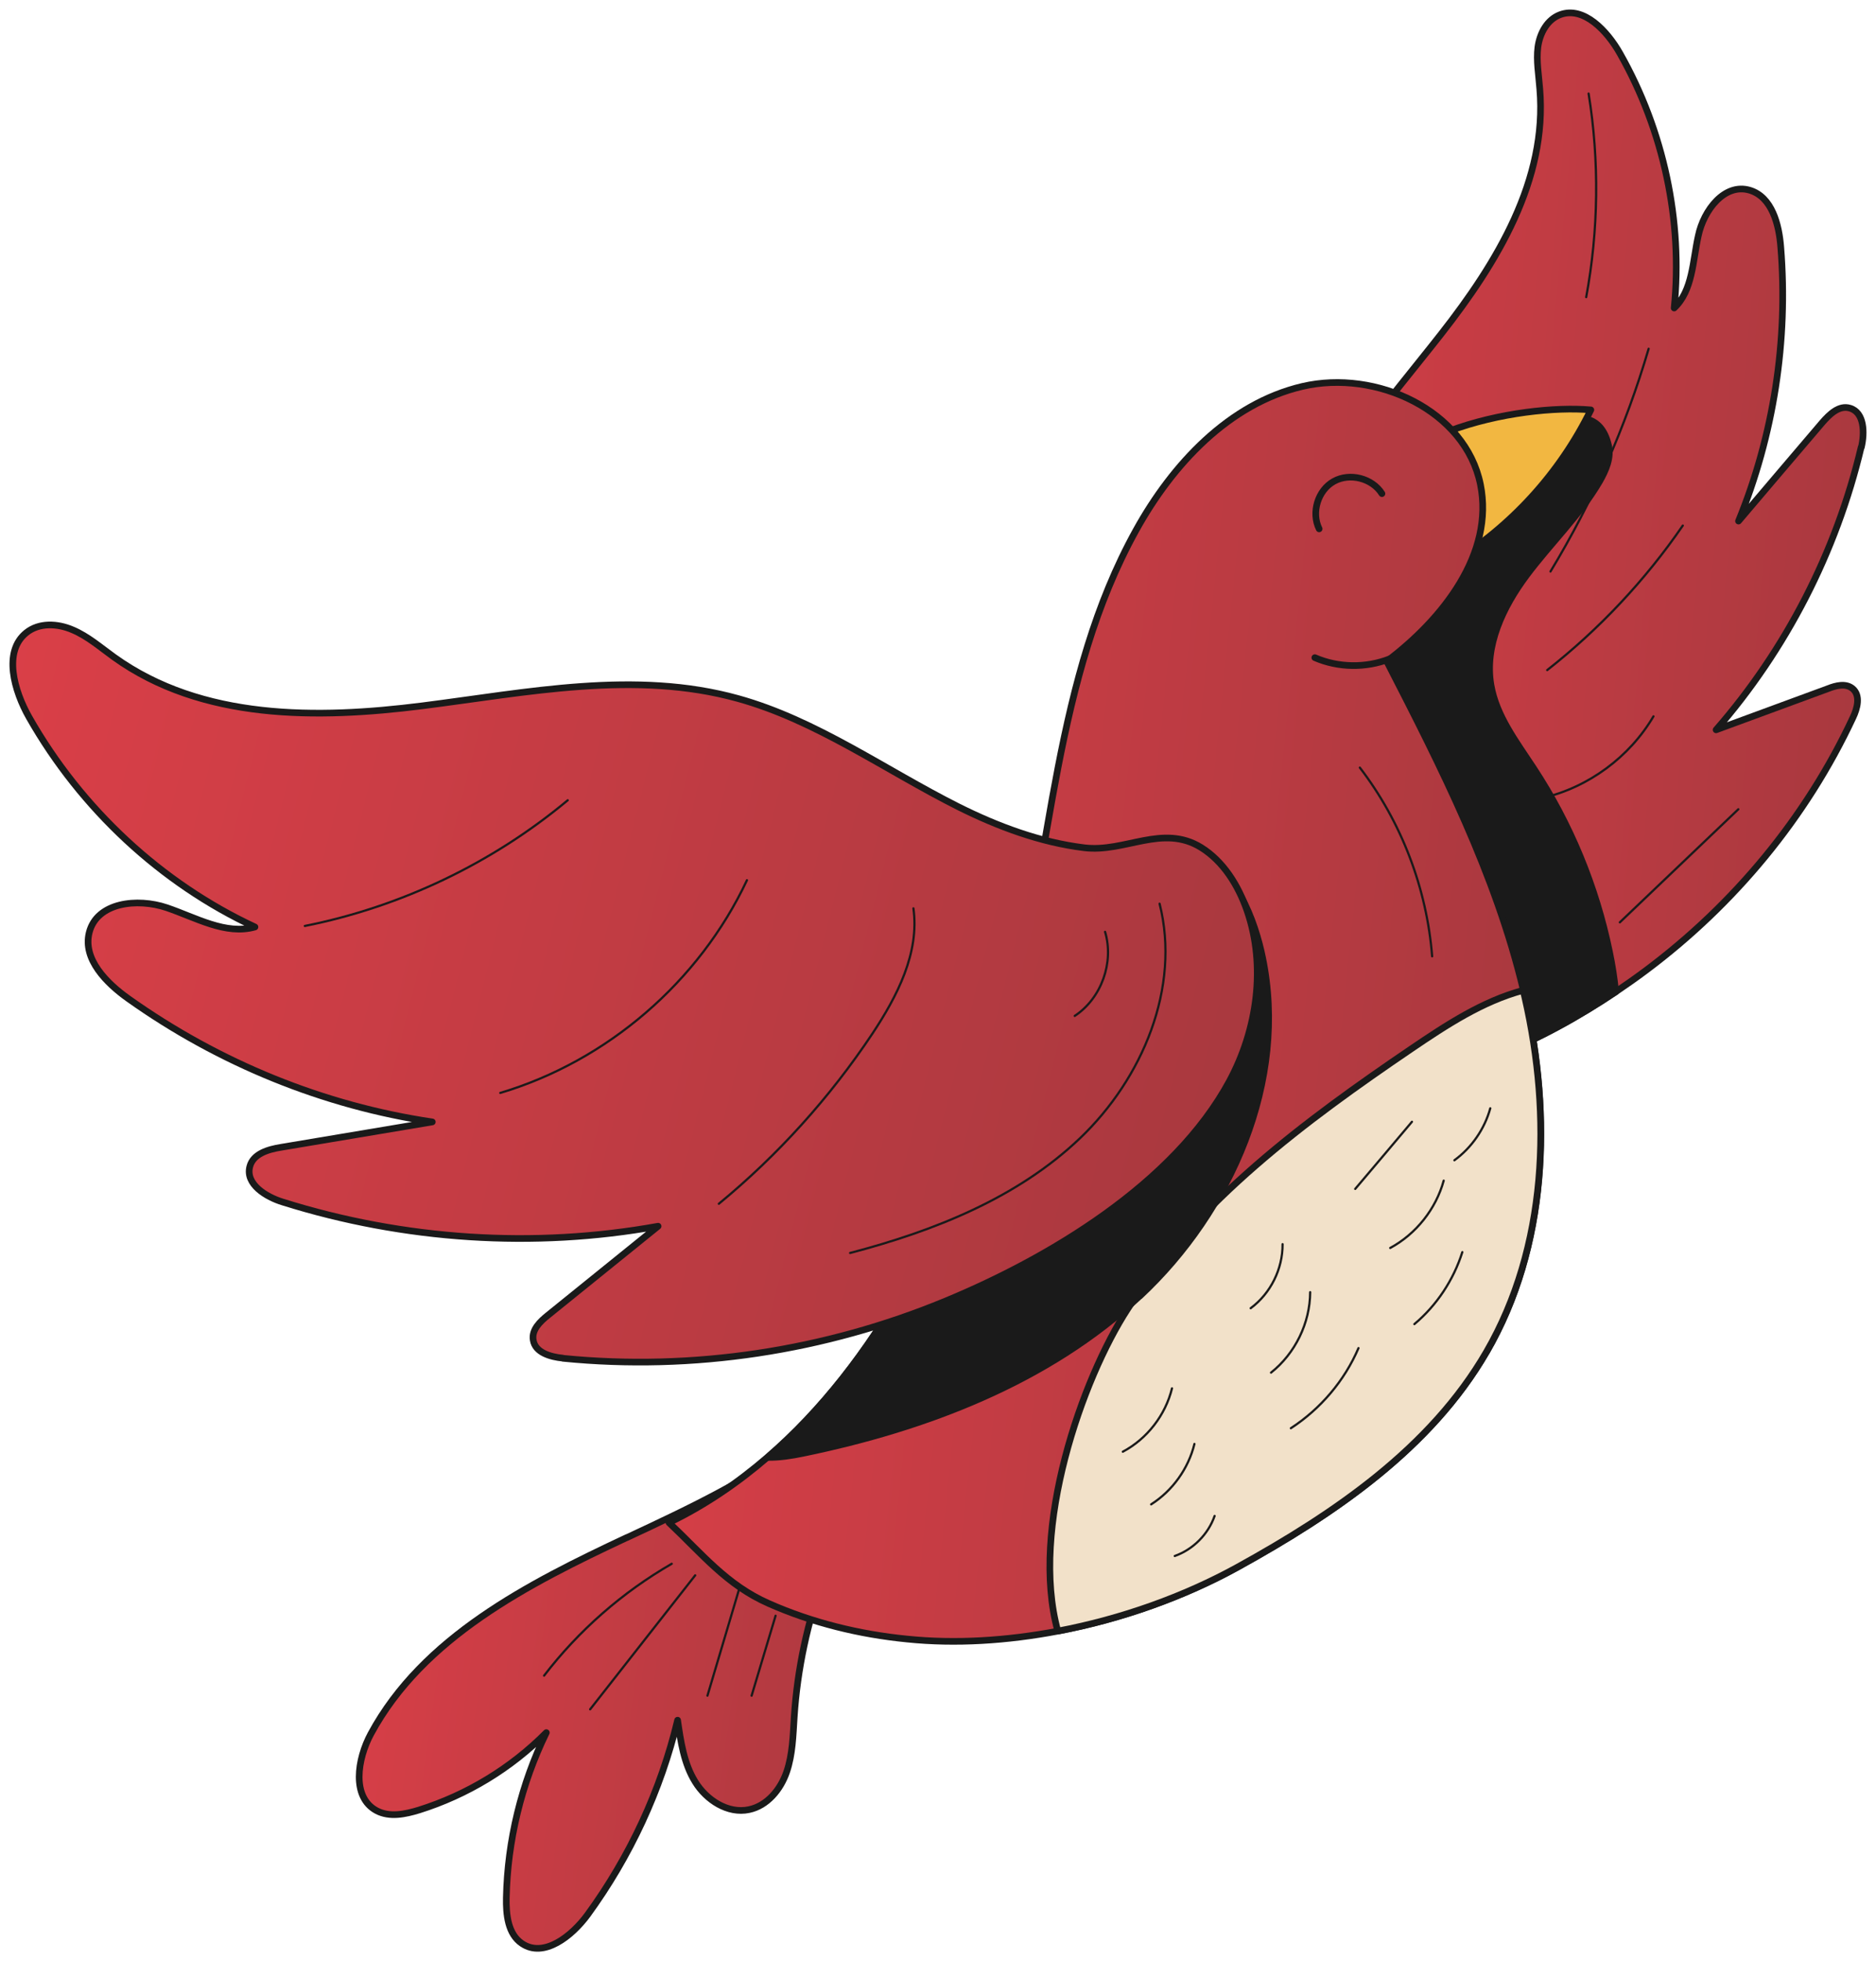 <svg xmlns="http://www.w3.org/2000/svg" width="423" height="442" viewBox="0 0 423 442" fill="none"><path d="M419.655 100.782C414.054 124.362 402.735 146.387 386.943 164.481C395.383 161.368 403.785 158.294 412.225 155.181C413.976 154.48 416.193 153.936 417.71 155.181C419.577 156.737 418.799 159.656 417.788 161.757C407.247 184.287 390.988 203.859 371.151 218.685C368.972 220.319 366.639 221.953 364.227 223.588C347.929 234.522 326.886 244.522 307.477 243.666C306.738 243.666 305.999 243.588 305.299 243.511C294.991 242.538 284.761 237.946 277.993 229.891C274.726 226 272.276 221.214 272.198 216.195C272.042 207.634 280.483 204.326 283.633 197.167C283.75 196.933 283.828 196.739 283.906 196.505C287.134 188.995 288.612 180.746 289.235 172.496C290.363 157.515 289.04 142.067 292.657 127.592C292.774 127.086 292.93 126.542 293.046 126.036C298.414 106.424 312.65 91.015 325.058 75.139C337.466 59.302 348.941 40.546 347.19 20.04C346.957 16.888 346.374 13.736 346.763 10.623C347.19 7.471 348.863 4.397 351.78 3.308C357.109 1.323 362.399 6.965 365.277 12.063C375.157 29.495 379.475 49.885 377.491 69.419C381.692 65.45 381.653 58.835 382.936 53.115C384.142 47.395 388.849 41.169 394.566 42.881C399.545 44.399 401.14 50.586 401.529 55.722C403.24 76.851 399.895 98.136 391.999 117.436C398.3 110.004 404.602 102.611 410.903 95.218C412.537 93.35 414.676 91.249 417.126 91.988C420.394 92.961 420.472 97.552 419.694 100.821L419.655 100.782Z" fill="url(#paint0_linear_152_16735)" stroke="#1A1A1A" stroke-width="1.5" stroke-linecap="round" stroke-linejoin="round"></path><path d="M364.266 223.549C347.969 234.483 326.926 244.483 307.516 243.627C306.777 243.627 306.038 243.55 305.338 243.472C296.431 228.685 288.457 212.965 283.945 196.505C281.728 188.373 280.366 180.006 280.211 171.524C279.9 156.737 284.062 140.394 292.697 127.631C296.781 121.522 301.915 116.191 308.022 112.183C316.501 106.696 325.914 107.903 334.86 103.778C340.578 101.132 359.288 85.995 362.672 100.315C363.372 103.117 362.088 106.035 360.649 108.525C356.137 116.23 349.563 122.495 344.235 129.616C338.867 136.775 334.666 145.569 336.183 154.402C337.389 161.368 341.901 167.204 345.752 173.08C354.036 185.649 359.871 199.813 362.905 214.521C363.527 217.479 363.994 220.514 364.305 223.549H364.266Z" fill="#1A1A1A" stroke="#1A1A1A" stroke-width="1.5" stroke-linecap="round" stroke-linejoin="round"></path><path d="M358.704 92.377C351.703 106.696 340.501 118.915 326.848 127.164C323.075 129.46 318.718 131.483 314.44 130.51C309.461 129.382 306.116 124.09 306.233 118.993C306.816 97.591 343.029 90.976 358.665 92.377H358.704Z" fill="#F2B741" stroke="#1A1A1A" stroke-width="1.5" stroke-linecap="round" stroke-linejoin="round"></path><path d="M141.35 346.51C118.985 356.978 95.374 369.04 83.628 390.753C80.555 396.434 79.233 405.034 84.911 408.069C87.829 409.625 91.368 408.886 94.519 407.913C105.293 404.528 115.251 398.496 123.186 390.481C117.546 402.037 114.434 414.839 114.162 427.68C114.084 431.455 114.512 435.852 117.662 437.992C122.602 441.377 128.942 436.358 132.482 431.533C142.05 418.419 149.013 403.438 152.786 387.679C153.486 392.465 154.186 397.446 156.753 401.57C159.282 405.695 164.144 408.847 168.889 407.835C172.973 406.979 176.007 403.322 177.368 399.353C178.73 395.383 178.808 391.142 179.08 386.979C180.48 365.382 188.26 344.253 201.134 326.899C203.974 323.085 207.163 319.194 207.863 314.486C209.03 306.82 203.274 302.54 197.984 307.209C192.383 312.19 188.337 318.688 182.231 323.474C169.9 333.202 155.47 339.934 141.311 346.549L141.35 346.51Z" fill="url(#paint1_linear_152_16735)" stroke="#1A1A1A" stroke-width="1.5" stroke-linecap="round" stroke-linejoin="round"></path><path d="M335.171 304.68C322.608 326.354 301.02 341.063 279.121 353.164C267.064 359.818 252.944 364.877 238.552 367.601C227.078 369.78 215.448 370.519 204.518 369.39C193.821 368.34 183.164 365.733 173.323 361.375C163.871 357.211 158.387 350.285 150.841 343.164C158.892 339.273 166.283 334.253 173.051 328.416C197.711 307.17 214.048 274.679 223.694 243.783C225.25 238.841 226.611 233.977 227.817 229.191C237.074 192.419 237.774 152.69 256.134 119.537C264.38 104.634 277.099 90.976 293.669 87.085C310.317 83.194 330.426 92.494 333.81 109.187C336.961 124.751 325.37 139.499 312.689 149.033C324.981 172.924 337.272 197.089 343.495 223.16C343.651 223.743 343.768 224.249 343.884 224.833C349.952 251.565 348.941 280.944 335.21 304.641L335.171 304.68Z" fill="url(#paint2_linear_152_16735)" stroke="#1A1A1A" stroke-width="1.5" stroke-linecap="round" stroke-linejoin="round"></path><path d="M343.418 223.198C343.573 223.743 343.729 224.288 343.846 224.872C349.952 251.604 348.902 280.983 335.172 304.68C322.608 326.354 301.021 341.063 279.083 353.164C267.025 359.818 252.906 364.877 238.514 367.6C232.135 344.448 244.037 310.711 254.267 294.991C270.137 270.554 294.175 252.694 318.252 236.351C326.109 231.02 334.277 225.65 343.418 223.198Z" fill="#F2E1C9" stroke="#1A1A1A" stroke-width="1.5" stroke-linecap="round" stroke-linejoin="round"></path><path d="M256.951 292.112C236.297 311.373 208.758 321.84 181.102 327.521C178.496 328.066 175.735 328.494 173.09 328.455C197.75 307.209 214.087 274.718 223.733 243.822C225.211 242.188 226.65 240.514 227.973 238.724C234.546 230.008 238.825 219.696 245.126 210.786C249.833 204.015 259.596 193.314 268.892 193.626C278.383 193.937 283.128 208.14 284.684 215.844C290.402 243.511 277.683 272.811 256.99 292.112H256.951Z" fill="#1A1A1A" stroke="#1A1A1A" stroke-width="1.5" stroke-linecap="round" stroke-linejoin="round"></path><path d="M297.442 119.187C295.614 115.49 297.169 110.471 300.748 108.486C304.365 106.463 309.422 107.786 311.6 111.249" stroke="#1A1A1A" stroke-width="1.5" stroke-linecap="round" stroke-linejoin="round"></path><path d="M126.919 306.12C156.247 309.038 186.042 304.447 213.153 293.24C236.335 283.668 264.691 266.897 277.254 243.588C283.439 232.071 285.539 217.829 281.183 205.221C279.199 199.501 275.815 194.093 270.798 190.98C262.124 185.649 253.644 192.186 244.465 191.057C234.585 189.851 224.978 186.271 216.031 181.796C199.539 173.508 184.097 162.34 166.438 157.438C143.217 150.978 118.907 156.076 95.219 159.072C71.531 162.068 45.548 162.34 25.71 148.099C22.677 145.92 19.798 143.39 16.375 141.951C12.952 140.472 8.79 140.277 5.912 142.612C0.661 146.854 3.15 155.648 6.573 161.679C18.32 182.341 36.407 199.112 57.489 208.918C50.877 210.786 44.148 206.778 37.574 204.56C31 202.342 21.821 203.315 20.109 210.202C18.631 216.156 23.999 221.564 28.939 225.066C49.398 239.619 73.048 249.231 97.475 252.849C86.117 254.756 74.72 256.663 63.362 258.569C60.484 259.036 57.061 260.009 56.322 262.928C55.311 266.858 59.939 269.737 63.751 270.905C91.173 279.504 120.424 281.411 148.39 276.352C140.105 283.045 131.82 289.738 123.535 296.431C121.785 297.832 119.84 299.699 120.229 301.995C120.657 304.836 124.119 305.809 126.88 306.081L126.919 306.12Z" fill="url(#paint3_linear_152_16735)" stroke="#1A1A1A" stroke-width="1.5" stroke-linecap="round" stroke-linejoin="round"></path><path d="M313.351 148.488C307.983 150.589 301.759 150.511 296.469 148.215" stroke="#1A1A1A" stroke-width="1.5" stroke-linecap="round" stroke-linejoin="round"></path><path d="M68.73 208.684C90.435 204.365 111.011 194.52 128.009 180.356" stroke="#1A1A1A" stroke-width="0.5" stroke-linecap="round" stroke-linejoin="round"></path><path d="M112.8 246.312C136.955 239.114 157.686 221.214 168.422 198.373" stroke="#1A1A1A" stroke-width="0.5" stroke-linecap="round" stroke-linejoin="round"></path><path d="M162.082 271.294C175.424 260.32 187.132 247.324 196.7 232.965C202.301 224.521 207.358 214.755 205.957 204.715" stroke="#1A1A1A" stroke-width="0.5" stroke-linecap="round" stroke-linejoin="round"></path><path d="M261.463 203.665C266.247 222.576 257.612 243.083 243.493 256.546C229.373 270.01 210.547 277.442 191.682 282.384" stroke="#1A1A1A" stroke-width="0.5" stroke-linecap="round" stroke-linejoin="round"></path><path d="M249.171 210.007C251.233 216.895 248.355 224.988 242.326 228.957" stroke="#1A1A1A" stroke-width="0.5" stroke-linecap="round" stroke-linejoin="round"></path><path d="M318.368 252.811C314.09 257.869 309.85 262.928 305.571 267.947" stroke="#1A1A1A" stroke-width="0.5" stroke-linecap="round" stroke-linejoin="round"></path><path d="M325.525 266.079C323.775 272.461 319.302 278.103 313.467 281.255" stroke="#1A1A1A" stroke-width="0.5" stroke-linecap="round" stroke-linejoin="round"></path><path d="M329.726 282.189C327.742 288.454 323.969 294.174 318.913 298.415" stroke="#1A1A1A" stroke-width="0.5" stroke-linecap="round" stroke-linejoin="round"></path><path d="M289.196 280.399C289.235 285.963 286.512 291.489 282 294.835" stroke="#1A1A1A" stroke-width="0.5" stroke-linecap="round" stroke-linejoin="round"></path><path d="M295.419 291.217C295.381 298.182 292.035 305.03 286.59 309.35" stroke="#1A1A1A" stroke-width="0.5" stroke-linecap="round" stroke-linejoin="round"></path><path d="M306.311 303.824C303.16 311.178 297.753 317.521 291.063 321.879" stroke="#1A1A1A" stroke-width="0.5" stroke-linecap="round" stroke-linejoin="round"></path><path d="M264.263 312.89C262.785 318.922 258.662 324.253 253.178 327.171" stroke="#1A1A1A" stroke-width="0.5" stroke-linecap="round" stroke-linejoin="round"></path><path d="M269.32 325.42C267.958 330.984 264.38 335.965 259.557 339.039" stroke="#1A1A1A" stroke-width="0.5" stroke-linecap="round" stroke-linejoin="round"></path><path d="M273.871 341.646C272.431 345.771 269.047 349.195 264.885 350.674" stroke="#1A1A1A" stroke-width="0.5" stroke-linecap="round" stroke-linejoin="round"></path><path d="M336.027 249.775C334.744 254.445 331.827 258.647 327.937 261.488" stroke="#1A1A1A" stroke-width="0.5" stroke-linecap="round" stroke-linejoin="round"></path><path d="M347.813 179.851C358.159 177.438 367.417 170.629 372.823 161.445" stroke="#1A1A1A" stroke-width="0.5" stroke-linecap="round" stroke-linejoin="round"></path><path d="M348.863 151.017C360.61 141.795 370.957 130.783 379.436 118.448" stroke="#1A1A1A" stroke-width="0.5" stroke-linecap="round" stroke-linejoin="round"></path><path d="M349.602 128.798C359.093 113.117 366.561 96.19 371.734 78.602" stroke="#1A1A1A" stroke-width="0.5" stroke-linecap="round" stroke-linejoin="round"></path><path d="M358.198 21.09C360.649 36.266 360.454 51.87 357.654 66.967" stroke="#1A1A1A" stroke-width="0.5" stroke-linecap="round" stroke-linejoin="round"></path><path d="M391.96 182.38C383.053 190.863 374.146 199.384 365.239 207.867" stroke="#1A1A1A" stroke-width="0.5" stroke-linecap="round" stroke-linejoin="round"></path><path d="M306.621 173.002C315.995 185.221 321.713 200.202 322.919 215.533" stroke="#1A1A1A" stroke-width="0.5" stroke-linecap="round" stroke-linejoin="round"></path><path d="M151.463 352.425C140.339 358.845 130.498 367.445 122.68 377.64" stroke="#1A1A1A" stroke-width="0.5" stroke-linecap="round" stroke-linejoin="round"></path><path d="M156.753 355.032C148.857 365.11 140.961 375.149 133.065 385.228" stroke="#1A1A1A" stroke-width="0.5" stroke-linecap="round" stroke-linejoin="round"></path><path d="M166.75 357.833C164.338 365.927 161.926 374.021 159.515 382.153" stroke="#1A1A1A" stroke-width="0.5" stroke-linecap="round" stroke-linejoin="round"></path><path d="M174.879 364.137C173.09 370.13 171.262 376.161 169.472 382.154" stroke="#1A1A1A" stroke-width="0.5" stroke-linecap="round" stroke-linejoin="round"></path><defs><linearGradient id="paint0_linear_152_16735" x1="272.196" y1="-69.414" x2="453.283" y2="-52.762" gradientUnits="userSpaceOnUse"><stop stop-color="#DC3F48"></stop><stop offset="1" stop-color="#A4383E"></stop></linearGradient><linearGradient id="paint1_linear_152_16735" x1="80.988" y1="265.081" x2="234.724" y2="286.93" gradientUnits="userSpaceOnUse"><stop stop-color="#DC3F48"></stop><stop offset="1" stop-color="#A4383E"></stop></linearGradient><linearGradient id="paint2_linear_152_16735" x1="150.841" y1="1.01" x2="390.981" y2="25.924" gradientUnits="userSpaceOnUse"><stop stop-color="#DC3F48"></stop><stop offset="1" stop-color="#A4383E"></stop></linearGradient><linearGradient id="paint3_linear_152_16735" x1="2.887" y1="90.959" x2="328.52" y2="173.309" gradientUnits="userSpaceOnUse"><stop stop-color="#DC3F48"></stop><stop offset="1" stop-color="#A4383E"></stop></linearGradient></defs></svg>